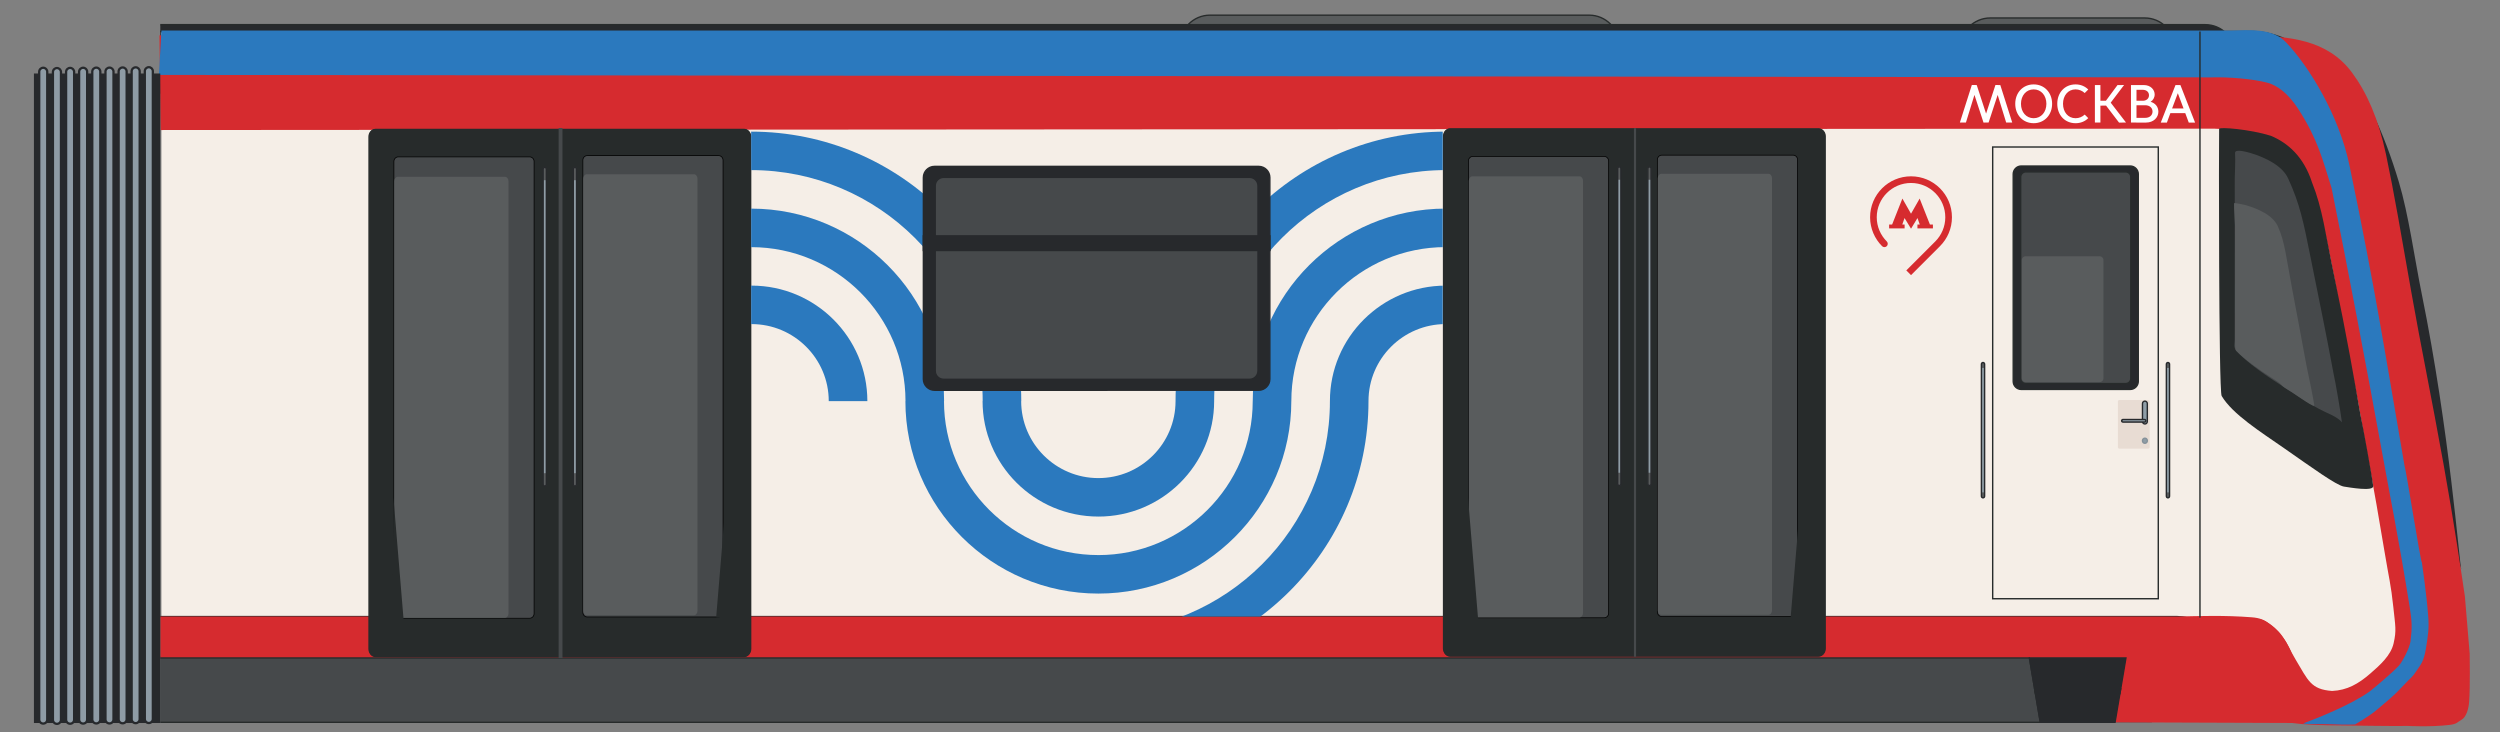 <?xml version="1.0" encoding="UTF-8"?> <svg xmlns="http://www.w3.org/2000/svg" xmlns:xlink="http://www.w3.org/1999/xlink" version="1.1" id="Слой_2_1_" x="0px" y="0px" width="3257.349px" height="953.809px" viewBox="-509.824 2345.605 3257.349 953.809" xml:space="preserve"><rect x="-509.824" y="2345.605" width="3257.349" height="953.809" fill="#808080" stroke="none"/> <g id="Слой_4"> <path fill="#595C5D" d="M1599.898,2404.49L1599.898,2404.49c0,21.513-17.605,39.119-39.138,39.119h-494.067 c-21.514,0-39.118-17.605-39.118-39.119l0,0c0-21.532,17.604-39.139,39.118-39.139h494.067 C1582.293,2365.351,1599.898,2382.958,1599.898,2404.49z"></path> <path fill="#272B2B" d="M1589.057,2376.213c7.241,7.259,11.756,17.262,11.756,28.276c0,10.994-4.516,20.998-11.756,28.258 c-7.261,7.26-17.283,11.756-28.296,11.756h-494.067c-11.013,0-21.018-4.497-28.277-11.756c-7.259-7.26-11.757-17.264-11.757-28.258 c0-11.014,4.498-21.017,11.757-28.276c7.259-7.26,17.264-11.757,28.277-11.757h494.067 C1571.774,2364.456,1581.796,2368.953,1589.057,2376.213z M1039.712,2377.47c-6.918,6.936-11.224,16.501-11.224,27.02 c0,10.518,4.307,20.064,11.224,27c6.936,6.917,16.481,11.223,26.98,11.223h494.067c10.52,0,20.065-4.306,26.982-11.223 c6.936-6.937,11.224-16.483,11.224-27c0-10.518-4.288-20.083-11.224-27.02c-6.915-6.917-16.46-11.223-26.982-11.223h-494.067 C1056.196,2366.247,1046.648,2370.554,1039.712,2377.47z"></path> <path fill="#595C5D" d="M2323.745,2408.148L2323.745,2408.148c0,21.532-17.607,39.138-39.119,39.138h-201.273 c-21.514,0-39.119-17.605-39.119-39.138l0,0c0-21.515,17.605-39.119,39.119-39.119h201.273 C2306.138,2369.029,2323.745,2386.635,2323.745,2408.148z"></path> <path fill="#272B2B" d="M2312.903,2379.872c7.26,7.259,11.756,17.263,11.756,28.276c0,11.011-4.496,21.034-11.756,28.275 c-7.26,7.259-17.264,11.775-28.277,11.775h-201.273c-11.013,0-21.015-4.516-28.276-11.775 c-7.259-7.241-11.757-17.265-11.757-28.275c0-11.014,4.498-21.018,11.757-28.276c7.261-7.261,17.264-11.758,28.276-11.758h201.273 C2295.639,2368.114,2305.643,2372.611,2312.903,2379.872z M2056.371,2381.168c-6.917,6.914-11.223,16.481-11.223,26.981 c0,10.517,4.306,20.063,11.223,26.981c6.917,6.936,16.482,11.223,26.981,11.223h201.273c10.499,0,20.064-4.288,26.981-11.223 c6.917-6.917,11.223-16.464,11.223-26.981c0-10.5-4.306-20.065-11.223-26.981c-6.917-6.918-16.482-11.225-26.981-11.225h-201.273 C2072.853,2369.943,2063.288,2374.25,2056.371,2381.168z"></path> <path fill="#27292C" d="M2402.574,2416.855c0,21.535-17.607,39.138-39.12,39.138H-300.97v-78.257h2664.424 C2384.966,2377.736,2402.574,2395.344,2402.574,2416.855z"></path> <path fill="#272B2B" d="M2391.731,2388.581c7.259,7.26,11.757,17.263,11.757,28.277c0,11.013-4.498,21.036-11.757,28.295 c-7.26,7.241-17.263,11.756-28.277,11.756c-884.344,0-1774.498,7.051-2664.424,10.824v-12.672h2664.424 c10.5,0,20.046-4.288,26.981-11.223c6.918-6.915,11.224-16.462,11.224-26.982c0-10.499-4.306-20.045-11.224-26.981 c-6.938-6.917-16.481-11.223-26.981-11.223H-300.97v-1.83h2664.424C2374.468,2376.822,2384.472,2381.32,2391.731,2388.581z"></path> </g> <g id="Слой_1_2_"> <path fill="#F5EEE7" d="M2428.05,2387.761H-299.502v762.28H2327.67c59.667,1.584,91.954,81.277,160.884,107.758 c33.827,12.998,100.556-37.26,136.825-17.706c16.33-16.54,29.991-35.386,40.51-56.936c3.144-22.867,4.936-45.124,5.469-66.788 C2662.193,2941.638,2630.181,2396.049,2428.05,2387.761z M2621.092,3244.626c2.134-1.124,3.621-2.609,4.289-4.533 L2621.092,3244.626z"></path> <path fill="#272B2B" d="M2668.976,3115.303c-4.573-87.346-14.862-267.354-49.275-426.574 c-34.317-158.877-92.623-297.003-193.118-301.157H-300.968v-1.83h2727.589c101.618,4.153,160.383,142.965,194.872,302.604 c34.431,159.336,44.74,339.479,49.312,426.88v0.078c-0.266,10.879-0.857,21.874-1.752,32.982 c-0.915,11.131-2.153,22.407-3.735,33.898l-0.02,0.15l-0.057,0.116c-5.278,10.822-11.337,20.958-18.14,30.468 c-6.766,9.471-14.252,18.312-22.408,26.562c-0.363,1.011-0.955,1.906-1.716,2.705c-0.782,0.819-1.772,1.525-2.936,2.135 l-4.859,2.553l-6.894,7.576c-27.424-14.744-79.29,9.128-107.287,0.858c-27.794-8.212-30.318-51.638-54.809-58.946 c-49.465-14.768-75.612-45.334-119.99-46.514H-300.969v-1.833h2627.21c44.549,1.185,70.353,33.519,119.952,48.347 c23.903,7.132,37.994,51.974,65.596,58.946c29.455,7.438,69.812-16.681,98.161-1.411l16.189-18.59l-0.038,0.113 c7.031-7.393,13.547-15.222,19.493-23.552c6.727-9.394,12.709-19.416,17.93-30.087c1.565-11.356,2.803-22.561,3.699-33.649 C2668.118,3137.006,2668.709,3126.067,2668.976,3115.303L2668.976,3115.303z"></path> <path fill="#27292C" d="M2434.586,2416.144c73.189,201.177,189.31,469.998,262.479,671.155 c-2.359-6.511-15.254-180.771-51.456-358.529c-9.326-45.787-17.165-103.75-29.877-146.066 C2576.548,2452.275,2516.894,2368.187,2434.586,2416.144L2434.586,2416.144z"></path> <path display="none" fill="#010101" d="M2434.701,2407.978c36.489,100.378,76.885,221.186,117.261,342.01 c39.69,118.729,79.381,237.478,115.395,336.847c-0.153-5.642-0.153-14.557-0.172-26.237c-0.095-76.37-0.364-271.318-35.785-429.033 C2600.437,2493.799,2542.663,2384.502,2434.701,2407.978L2434.701,2407.978z M2633.172,2631.162 c35.48,157.907,35.747,353.006,35.842,429.436c0.019,19.245,0.039,30.924,0.553,32.353l-1.715,0.63 c-36.584-100.569-77.112-221.795-117.624-343.021c-40.51-121.168-81.001-242.357-117.605-342.944l-0.36-0.991l1.027-0.211 C2543.273,2381.701,2601.923,2491.989,2633.172,2631.162L2633.172,2631.162z M2667.852,3093.58l1.715-0.631L2667.852,3093.58z"></path> <path fill="#D62B2F" d="M2681.464,3290.162c10.381-1.234,10.114-3.54,15.766-6.639c6.509-3.569,9.43-14.646,10.088-23.54 c1.476-19.914,0.7-62.759,0.7-62.759l-6.232-74.441c-5.902-39.832-14.259-96.806-27.661-171.502 c-16.171-90.127-30.04-156.299-41.896-223.727c-13.277-75.514-22.842-131.838-33.344-181.238 c-9.807-46.128-24.717-79.826-44.259-106.22c-32.568-43.992-83.585-46.595-129.15-48.462H-302.075l1.487,123.399l2667.685-1.817 c19.094-0.472,67.977,3.978,86.472,13.184c3.997,1.99,16.739,9.733,19.547,12.909c30.981,35.038,43.89,92.204,58.273,167.443 c5.187,27.131,13.278,76.346,26.556,139.414c7.715,36.646,10.693,60.313,17.149,94.049c8.431,44.047,15.117,82.825,22.13,125.03 c5.494,33.065,8.356,43.003,11.215,70.573c2.667,25.717,4.433,30.761,0.435,48.127c-3.642,15.823-17.752,28.284-30.204,39.123 c-15.64,13.618-30.408,21.948-49.89,22.808c-28.095-1.966-31.377-14.107-47.578-40.939c-7.745-12.724-8.298-17.704-17.704-30.981 c-11.052-15.601-31.516-25.426-30.428-19.916c4.586,23.235-116.723,134.464,90.756,136.557 c34.896,0.351,85.935,1.289,103.523,0.867C2627.353,3291.464,2657.086,3293.053,2681.464,3290.162z"></path> <path fill="#272B2B" d="M2381.551,2513.428c-0.369,13.646-0.64,341.405,3.313,348.08c14.137,23.861,51.084,46.986,81.322,68.045 c36.071,25.121,68.288,48.594,78.063,50.062c6.98,1.047,38.779,6.735,38.039-0.671c-1.107-11.064-13.278-77.453-16.597-92.943 c-9.128-52.278-17.306-99.639-33.748-178.693c-12.306-59.168-15.616-89.778-29.321-123.924 c-10.87-33.713-31.534-51.635-53.663-60.855C2421.551,2513.928,2381.621,2510.82,2381.551,2513.428z"></path> <path display="none" fill="#D62B2F" d="M3300.944,4086.35c-4.859-91.291-15.777-268.727-50.21-424.612 c-34.507-156.208-92.586-290.755-191.745-294.851H331.437v-1.83h2727.59c38.383,8.438,81.992,18.917,110.303,57.122 c40.759,55.002,67.198,147.907,87.663,240.54c14.589,66.058,31.232,143.142,37.793,208.453c9,89.602,5.256,163.581,8.045,216.208 l0.076,1.313l-1.258-0.381c-0.572-0.168-1.238-0.168-1.887-0.149c-1.715,0.056-3.43,0.095-5.068-2.174 c-37.689-52.343-62.613-161.163-88.489-274.119c-40.205-175.606-82.735-361.257-178.542-358.895l-2696.226,0.021v-1.852 l2696.207,0.02c97.292-2.382,139.978,184.01,180.352,360.285c25.819,112.804,50.704,221.434,88.185,273.471 c1.086,1.488,2.305,1.447,3.525,1.43C3300.125,4086.331,3300.524,4086.312,3300.944,4086.35L3300.944,4086.35z"></path> <path fill="#2B79BE" d="M2645.783,3078.559c-1.696,0-20.993-123.446-22.556-125.617c-23.235-133.881-37.62-228.485-71.92-392.241 c-13.521-64.553-52.231-128.135-82.63-160.012c-17.989-18.864-48.259-15.877-71.925-15.289H-299.455l-3.361,57.81l2675.367,3.218 c20.75-0.674,53.743,2.021,72,7c12.521,3.415,26.712,13.485,40,34c25.956,40.074,31.958,66.83,43.52,103.147 c19.363,95.155,48.656,249.794,64.728,338.576c11.619,64.176,22.77,118.179,37.04,207.37c2.95,18.44,3.319,26.555,1.106,44.628 c-1.027,8.387-10.57,26.706-15.121,31.719c-7.761,8.54-30.819,27.925-37.988,33.562c-24.342,17.704-72.399,36.629-85.566,41.241 c-6.242,2.187,25.015,1.082,36.511,1.66c18.256,0.831,29.923,0.203,29.923,0.203s19.262-11.236,28.287-19.039 c13.977-12.085,20.695-16.554,34.729-31.782c11.15-12.1,10.919-9.586,17.34-19.576c4.833-7.519,9.112-10.412,12.171-29.874 c2.329-14.817,4.271-25.332,2.582-42.784C2651.968,3121.029,2645.783,3078.559,2645.783,3078.559z"></path> <path fill="none" d="M2407.295,2569.046c-6.268,1.027-12.194,8.955-12.194,15.756c-0.056,57.566-0.114,112.194-0.114,169.759 c0,31.079,98.779,77.21,113.204,79.001c16.025,1.981,10.003-25.972,8.765-35.117c-6.593-48.78-40.529-156.211-58.269-201.407 c-7.584-19.284-31.152-25.779-48.282-27.954C2409.376,2568.95,2408.328,2568.874,2407.295,2569.046z"></path> <g> <path fill="#46494B" d="M2402.303,2545.026c0.704,9.674-0.36,27.07-0.36,32.539c-0.042,71.553-0.122,139.433-0.122,210.987 c0,5.097-1.983,9.376,2.346,14.243c13.642,15.333,39.989,33.389,63.659,48.354c28.237,17.853,33.319,22.862,61.108,35.575 c14.259,7.204,12.874,12.056,12.293,6.79c-0.866-7.861-8.189-51.229-10.787-62.235c-9.958-53.937-16.597-84.639-29.874-151.023 c-9.003-45.01-13.598-68.395-29.043-102.066c-7.485-16.314-28.421-26.951-48.959-33.191 C2421.405,2544.84,2401.82,2538.357,2402.303,2545.026z"></path> <path fill="#595C5D" d="M2400.99,2610.553c-0.208,7.023,1.293,25.188,1.293,29.149c-0.029,51.818,0.021,99.51,0.021,151.329 c0,3.69-0.185,9.957,1.59,11.779c10.367,10.648,28.959,24.179,46.101,35.017c20.449,12.93,5.761,6.545,25.678,18.349 c11.064,7.376,30.292,21.236,29.873,17.425c-0.627-5.694-8.076-42.646-9.958-50.616c-9.957-54.769-10.788-57.257-19.085-102.067 c-7.557-40.804-9.657-60.429-17.426-78.002c-6.163-17.349-27.937-25.446-42.32-29.873 C2415.915,2612.927,2401.03,2609.209,2400.99,2610.553z"></path> </g> <polygon fill="#46494B" points="-300.969,3200.644 2278.986,3200.644 2294.019,3286.736 -300.969,3286.736 "></polygon> <path fill="#D62B2F" d="M2507.639,3248.67c-31.761,42.912,7.652,16.319-15.37,39.001l-246.324-0.935l14.215-83.879h-62.899h-60.556 h-2.344H989.969H-300.97v-53.923h2627.173c29.813-0.702,62.454-1.808,97.861,0.958c10.818,0.842,16.712,3.567,22.683,8.298 c29.831,23.627,28.096,42.353,42.203,68.905L2507.639,3248.67z"></path> <path fill="#272B2B" d="M-300.969,3287.652v-1.83H2147.47l-13.89-82.05H-300.969v-1.827h2436.093 c4.82,28.562,9.66,57.146,14.519,85.707H-300.969L-300.969,3287.652z"></path> <path fill="#27292C" d="M2245.183,3285.82l13.891-82.05h-123.646l13.909,82.05H2245.183z M2133.447,3203.012l-0.174-1.066h127.97 c-4.858,28.562-9.699,57.126-14.518,85.707h-98.952L2133.447,3203.012L2133.447,3203.012z M2152.177,3282.698h90.147l13.052-75.609 h-116.252L2152.177,3282.698L2152.177,3282.698z M2136.953,3205.241h120.616c-4.592,26.429-9.146,52.856-13.701,79.286h-93.234 l-13.51-78.201L2136.953,3205.241z"></path> <path fill="#272B2B" d="M2254.405,3242.265l-1.353,8.078h-111.584l-1.372-8.078h113.223H2254.405z M2143.012,3248.495h108.478 l0.743-4.382h-109.963L2143.012,3248.495z"></path> <path fill="#27292C" d="M2245.945,3286.736l14.215-83.879h-62.899h-62.9l14.196,83.879H2245.945z M2151.415,3283.612h91.691 l13.356-77.439h-59.202h-59.221L2151.415,3283.612L2151.415,3283.612z"></path> <g> <polygon fill="#D62B2F" points="1971.768,2638.118 1968.739,2638.118 1971.673,2629.697 1980.115,2643.587 1988.555,2629.697 1991.508,2638.118 1988.479,2638.118 1988.479,2643.206 2008.658,2643.206 2008.658,2638.118 2004.752,2638.118 1991.375,2604.335 1980.115,2624.075 1968.872,2604.335 1955.496,2638.118 1951.59,2638.118 1951.59,2643.206 1971.768,2643.206 "></polygon> <path fill="#D62B2F" d="M2033.448,2628.667c0-29.459-23.876-53.334-53.315-53.334c-29.458,0-53.333,23.875-53.333,53.334 c0,14.691,5.983,28.048,15.586,37.653c0.8,0.818,1.886,1.294,3.105,1.294c2.381,0,4.326-1.943,4.326-4.344 c0-1.201-0.515-2.325-1.314-3.126c-8.022-8.021-13.035-19.188-13.035-31.476c0-24.619,20.025-44.663,44.663-44.663 c24.618,0,44.646,20.043,44.646,44.663c0,12.309-5.014,23.477-13.091,31.554l-37.709,37.709l6.136,6.155l37.747-37.747 C2027.484,2656.697,2033.448,2643.377,2033.448,2628.667L2033.448,2628.667z"></path> </g> <path fill="#FFFFFF" d="M2051.659,2505.296l11.029-35.834l0.14-0.009l11.735,35.854l6.627-0.023l11.743-35.813l0.139-0.008 l11.023,35.831l7.907,0.001l-15.565-48.887l-6.357-0.014l-12.104,37.088l-0.138,0.007l-12.125-37.083l-6.383-0.009l-15.575,48.9 L2051.659,2505.296L2051.659,2505.296z M2139.933,2506.124c13.838,0.009,24.031-10.544,24.022-25.256 c0.013-14.741-10.183-25.304-24.015-25.289c-13.838-0.009-24.03,10.547-24.017,25.282 C2115.905,2495.578,2126.102,2506.142,2139.933,2506.124z M2139.944,2499.627c-9.796,0.013-16.542-8.011-16.562-18.764 c0.015-10.708,6.776-18.81,16.551-18.786c9.854,0,16.562,8.09,16.562,18.763C2156.49,2491.602,2149.771,2499.637,2139.944,2499.627 z M2194.549,2506.146c6.489-0.017,12.223-2.304,16.495-6.631l-4.612-4.623c-3.216,2.994-7.331,4.741-11.96,4.751 c-9.83-0.006-16.332-8.176-16.318-18.798c-0.016-10.614,6.477-18.763,16.326-18.788c4.608,0.023,8.751,1.829,11.96,4.765 l4.598-4.606c-4.268-4.256-9.993-6.63-16.489-6.642c-13.952-0.01-23.892,10.541-23.877,25.278 C2170.66,2495.595,2180.595,2506.138,2194.549,2506.146z M2219.694,2505.293l7.203,0.006l-0.008-22.051l7.396-0.013l16.845,22.084 l9.144-0.021l-19.963-25.921l17.386-22.972l-8.525,0.011l-15.096,20.459l-7.175-0.011l-0.008-20.442l-7.202-0.007 L2219.694,2505.293z M2266.709,2505.295l19.544,0.017c9.854,0.003,16.142-6.571,16.147-14.112 c-0.011-6.692-4.262-11.236-9.99-12.93l-0.007-0.141c2.992-1.724,5.176-5.367,5.176-9.49c-0.019-5.926-4.957-12.221-14.247-12.221 l-16.631,0.001L2266.709,2505.295z M2273.886,2476.873l0.025-14.237l8.299-0.011c4.409,0.016,7.97,2.668,7.967,7.13 s-3.559,7.117-7.958,7.127L2273.886,2476.873z M2273.894,2499.147l-0.002-16.402l11.466,0c5.505,0,9.423,3.3,9.429,8.24 c-0.013,4.888-3.923,8.167-9.428,8.167L2273.894,2499.147z M2313.506,2505.322l4.537-12.297l19.397-0.003l4.553,12.292l8.246,0.002 l-19.124-48.886l-6.385-0.009l-19.193,48.889L2313.506,2505.322z M2320.272,2486.94l7.42-19.757h0.113l7.404,19.751 L2320.272,2486.94z"></path> <polygon fill="#272B2B" points="2357.509,2386.655 2357.509,3150.324 2355.68,3150.324 2355.68,2386.655 "></polygon> <polygon fill="#F5EEE7" points="2302.289,3125.705 2086.516,3125.705 2086.516,2537.148 2302.289,2537.148 "></polygon> <path fill="#272B2B" d="M2302.289,2536.233h0.915v590.407h-217.603v-590.407H2302.289L2302.289,2536.233z M2087.448,2538.063 l-0.001,586.729h213.928v-586.729H2087.448L2087.448,2538.063z"></path> <path fill="#E8DCD3" d="M2291.027,2868.717v59.546c0,1.065-0.856,1.925-1.904,1.925h-37.557c-1.048,0-1.904-0.857-1.904-1.925 v-59.546c0-1.048,0.856-1.905,1.904-1.905h37.557C2290.17,2866.812,2291.027,2867.668,2291.027,2868.717z"></path> <path fill="#8F9DA6" d="M2075.997,2820.014v172.178c0,1.143-0.934,2.077-2.078,2.077l0,0c-1.142,0-2.076-0.935-2.076-2.077 v-172.178c0-1.145,0.936-2.095,2.076-2.095l0,0C2075.063,2817.918,2075.997,2818.867,2075.997,2820.014z"></path> <g> <g> <g> <g> <g> <defs> <path id="SVGID_1_" d="M2075.997,2820.014v172.178c0,1.143-0.934,2.077-2.078,2.077l0,0c-1.142,0-2.076-0.935-2.076-2.077 v-172.178c0-1.145,0.936-2.095,2.076-2.095l0,0C2075.063,2817.918,2075.997,2818.867,2075.997,2820.014z"></path> </defs> <clipPath id="SVGID_2_"> <use xlink:href="#SVGID_1_" overflow="visible"></use> </clipPath> <g clip-path="url(#SVGID_2_)"> <g> <g> <rect x="2056.904" y="2811.936" fill="#595C5D" width="33.994" height="13.088"></rect> <rect x="2056.904" y="2987.161" fill="#595C5D" width="33.994" height="13.09"></rect> </g> </g> </g> </g> </g> </g> </g> </g> <path fill="none" d="M2075.997,2820.014v172.178c0,1.143-0.934,2.077-2.078,2.077l0,0c-1.142,0-2.076-0.935-2.076-2.077v-172.178 c0-1.145,0.936-2.095,2.076-2.095l0,0C2075.063,2817.918,2075.997,2818.867,2075.997,2820.014z"></path> <path fill="#27292C" d="M2076.035,2817.897c0.553,0.533,0.896,1.275,0.896,2.114v172.178c0,0.817-0.343,1.562-0.896,2.115 c-0.534,0.531-1.296,0.875-2.116,0.875c-0.817,0-1.58-0.344-2.114-0.875c-0.552-0.553-0.896-1.298-0.896-2.115v-172.178 c0-0.835,0.344-1.582,0.896-2.133c0.534-0.534,1.297-0.876,2.114-0.876C2074.739,2817.002,2075.501,2817.346,2076.035,2817.897z M2073.919,2818.851c-0.322,0-0.609,0.133-0.817,0.343c-0.211,0.208-0.343,0.496-0.343,0.818v172.178 c0,0.303,0.133,0.607,0.343,0.819c0.208,0.208,0.495,0.339,0.817,0.339c0.324,0,0.611-0.133,0.82-0.339 c0.21-0.209,0.343-0.513,0.343-0.819v-172.178c0-0.323-0.135-0.608-0.343-0.818 C2074.531,2818.982,2074.244,2818.851,2073.919,2818.851L2073.919,2818.851z"></path> <path fill="#8F9DA6" d="M2316.98,2820.014v172.178c0,1.143-0.954,2.077-2.096,2.077l0,0c-1.144,0-2.077-0.935-2.077-2.077v-172.178 c0-1.145,0.934-2.095,2.077-2.095l0,0C2316.028,2817.918,2316.98,2818.867,2316.98,2820.014z"></path> <g> <g> <g> <g> <g> <defs> <path id="SVGID_3_" d="M2316.98,2820.014v172.178c0,1.143-0.954,2.077-2.096,2.077l0,0c-1.144,0-2.077-0.935-2.077-2.077 v-172.178c0-1.145,0.934-2.095,2.077-2.095l0,0C2316.028,2817.918,2316.98,2818.867,2316.98,2820.014z"></path> </defs> <clipPath id="SVGID_4_"> <use xlink:href="#SVGID_3_" overflow="visible"></use> </clipPath> <g clip-path="url(#SVGID_4_)"> <g> <g> <rect x="2297.868" y="2811.936" fill="#595C5D" width="33.994" height="13.088"></rect> <rect x="2297.868" y="2987.161" fill="#595C5D" width="33.994" height="13.09"></rect> </g> </g> </g> </g> </g> </g> </g> </g> <path fill="none" d="M2316.98,2820.014v172.178c0,1.143-0.954,2.077-2.096,2.077l0,0c-1.144,0-2.077-0.935-2.077-2.077v-172.178 c0-1.145,0.934-2.095,2.077-2.095l0,0C2316.028,2817.918,2316.98,2818.867,2316.98,2820.014z"></path> <path fill="#27292C" d="M2317.017,2817.897c0.534,0.533,0.875,1.275,0.875,2.114v172.178c0,0.817-0.341,1.562-0.875,2.115 c-0.553,0.531-1.295,0.875-2.133,0.875c-0.819,0-1.582-0.344-2.115-0.875c-0.534-0.553-0.876-1.298-0.876-2.115v-172.178 c0-0.835,0.342-1.582,0.876-2.133c0.534-0.534,1.296-0.876,2.115-0.876C2315.722,2817.002,2316.466,2817.346,2317.017,2817.897z M2314.884,2818.851c-0.305,0-0.609,0.133-0.819,0.343c-0.209,0.208-0.343,0.496-0.343,0.818v172.178 c0,0.303,0.133,0.607,0.343,0.819c0.208,0.208,0.514,0.339,0.819,0.339c0.322,0,0.608-0.133,0.818-0.339 c0.209-0.209,0.343-0.513,0.343-0.819v-172.178c0-0.323-0.134-0.608-0.343-0.818 C2315.494,2818.982,2315.208,2818.851,2314.884,2818.851L2314.884,2818.851z"></path> <path fill="#8F9DA6" d="M2287.998,2871.385v23.495c0,1.734-1.428,3.164-3.143,3.164l0,0c-1.734,0-3.164-1.43-3.164-3.164v-23.495 c0-1.735,1.43-3.144,3.164-3.144l0,0C2286.57,2868.241,2287.998,2869.649,2287.998,2871.385z"></path> <path fill="#27292C" d="M2287.713,2868.508c0.742,0.743,1.2,1.753,1.2,2.877v23.495c0,1.123-0.458,2.149-1.2,2.877 c-0.744,0.743-1.753,1.199-2.858,1.199c-1.125,0-2.134-0.456-2.877-1.199c-0.744-0.726-1.201-1.754-1.201-2.877v-23.495 c0-1.106,0.457-2.134,1.201-2.877c0.743-0.727,1.752-1.182,2.877-1.182C2285.959,2867.326,2286.989,2867.783,2287.713,2868.508z M2283.273,2869.804c-0.401,0.417-0.667,0.97-0.667,1.581v23.495c0,0.626,0.266,1.178,0.667,1.578 c0.399,0.401,0.953,0.667,1.581,0.667c0.61,0,1.162-0.264,1.563-0.667c0.399-0.397,0.667-0.95,0.667-1.578v-23.495 c0-0.609-0.249-1.162-0.667-1.581c-0.4-0.4-0.953-0.647-1.563-0.647C2284.226,2869.156,2283.672,2869.403,2283.273,2869.804z"></path> <path fill="#8F9DA6" d="M2256.197,2892.193h28.238c0.916,0,1.659,0.763,1.659,1.675l0,0c0,0.916-0.743,1.659-1.659,1.659h-28.238 c-0.915,0-1.659-0.743-1.659-1.659l0,0C2254.538,2892.954,2255.282,2892.191,2256.197,2892.193z"></path> <g> <g> <g> <g> <g> <defs> <path id="SVGID_5_" d="M2256.197,2892.193h28.238c0.916,0,1.659,0.763,1.659,1.675l0,0c0,0.916-0.743,1.659-1.659,1.659 h-28.238c-0.915,0-1.659-0.743-1.659-1.659l0,0C2254.538,2892.954,2255.282,2892.191,2256.197,2892.193z"></path> </defs> <clipPath id="SVGID_6_"> <use xlink:href="#SVGID_5_" overflow="visible"></use> </clipPath> <g clip-path="url(#SVGID_6_)"> <g> <g> <rect x="2253.466" y="2880.324" fill="#595C5D" width="2.344" height="27.134"></rect> <rect x="2284.83" y="2880.324" fill="#595C5D" width="2.342" height="27.134"></rect> </g> </g> </g> </g> </g> </g> </g> </g> <path fill="none" d="M2256.197,2892.193h28.238c0.916,0,1.659,0.763,1.659,1.675l0,0c0,0.916-0.743,1.659-1.659,1.659h-28.238 c-0.915,0-1.659-0.743-1.659-1.659l0,0C2254.538,2892.954,2255.282,2892.191,2256.197,2892.193z"></path> <path fill="#27292C" d="M2254.386,2892.035c0.458-0.475,1.106-0.761,1.811-0.761h28.238c0.704,0,1.354,0.286,1.809,0.761 c0.477,0.46,0.763,1.105,0.763,1.831c0,0.708-0.286,1.354-0.763,1.831c-0.456,0.457-1.106,0.746-1.809,0.746h-28.238 c-0.705,0-1.354-0.289-1.811-0.764c-0.476-0.459-0.762-1.105-0.762-1.812C2253.624,2893.145,2253.91,2892.497,2254.386,2892.035z M2255.664,2894.383c0.133,0.135,0.324,0.211,0.533,0.211h28.239c0.209,0,0.401-0.076,0.534-0.211 c0.133-0.132,0.209-0.323,0.209-0.515c0-0.208-0.076-0.398-0.209-0.532c-0.133-0.134-0.325-0.21-0.534-0.21h-28.239 c-0.209,0-0.4,0.076-0.533,0.21c-0.134,0.134-0.21,0.324-0.21,0.532C2255.454,2894.06,2255.53,2894.251,2255.664,2894.383z"></path> <path fill="#8F9DA6" d="M2287.998,2919.669v0.362c0,1.734-1.428,3.144-3.143,3.144l0,0c-1.734,0-3.164-1.409-3.164-3.144v-0.362 c0-1.733,1.43-3.163,3.164-3.163l0,0C2286.57,2916.506,2287.998,2917.936,2287.998,2919.669z"></path> <path fill="#859199" d="M2287.713,2916.791c0.742,0.725,1.2,1.754,1.2,2.878v0.362c0,1.124-0.458,2.135-1.2,2.877 c-0.744,0.743-1.753,1.201-2.858,1.201c-1.125,0-2.134-0.458-2.877-1.201c-0.744-0.742-1.201-1.753-1.201-2.877v-0.362 c0-1.124,0.457-2.133,1.201-2.878c0.743-0.743,1.752-1.199,2.877-1.199C2285.959,2915.592,2286.989,2916.048,2287.713,2916.791z M2283.273,2918.087c-0.401,0.399-0.648,0.951-0.648,1.578v0.364c0,0.607,0.248,1.178,0.648,1.58 c0.399,0.402,0.953,0.646,1.581,0.646c0.61,0,1.162-0.243,1.563-0.646c0.399-0.398,0.647-0.971,0.647-1.58v-0.364 c0-0.606-0.249-1.177-0.647-1.578c-0.4-0.402-0.953-0.647-1.563-0.647C2284.226,2917.439,2283.672,2917.687,2283.273,2918.087z"></path> <path stroke="#000000" stroke-width="6" stroke-miterlimit="10" d="M3138.458,3455.821"></path> <path stroke="#000000" stroke-width="6" stroke-miterlimit="10" d="M2952.53,2440.712"></path> </g> <g id="Слой_3_1_"> <path fill="#272B2B" d="M468.183,2522.66v669.938c0,5.082-3.829,9.246-8.519,9.246H-20.454c-4.688,0-8.519-4.164-8.519-9.246 V2522.66c0-5.1,3.83-9.264,8.519-9.264h480.118C464.352,2513.396,468.183,2517.562,468.183,2522.66z"></path> <path fill="#272B2B" d="M466.337,2516.599c1.713,1.837,2.782,4.398,2.782,7.206v667.309c0,2.788-1.067,5.347-2.782,7.204 c-1.715,1.838-4.06,2.994-6.669,2.994H-20.453c-2.594,0-4.955-1.156-6.671-2.994c-1.694-1.857-2.764-4.416-2.764-7.204v-667.311 c0-2.808,1.069-5.368,2.764-7.207c1.716-1.856,4.077-3.012,6.671-3.012h480.121 C462.278,2513.583,464.622,2514.739,466.337,2516.599z M-20.451,2515.565c-2.097,0-3.982,0.93-5.354,2.417 c-1.372,1.486-2.229,3.552-2.229,5.823v667.309c0,2.25,0.857,4.314,2.229,5.803c1.372,1.485,3.258,2.412,5.354,2.412h480.119 c2.096,0,4.001-0.925,5.374-2.412c1.369-1.488,2.228-3.553,2.228-5.803v-667.311c0-2.269-0.857-4.335-2.228-5.822 c-1.374-1.485-3.278-2.415-5.374-2.415H-20.451L-20.451,2515.565z"></path> <line fill="none" stroke="#46494B" stroke-width="5" stroke-miterlimit="10" x1="220.53" y1="3203.051" x2="220.53" y2="2512.481"></line> <path fill="#46494B" stroke="#010101" stroke-miterlimit="10" d="M432.28,2554.388v589.031c0,3.317-2.573,6.05-5.694,6.05H255.244 c-3.119,0-5.667-2.732-5.667-6.05v-589.031c0-3.318,2.546-6.026,5.667-6.026h171.342 C429.706,2548.362,432.28,2551.069,432.28,2554.388z"></path> <path fill="#46494B" stroke="#010101" stroke-miterlimit="10" d="M186.078,2556.038v589.032c0,3.318-2.572,6.054-5.692,6.054H9.043 c-3.121,0-5.667-2.735-5.667-6.054v-589.03c0-3.315,2.546-6.024,5.667-6.024h171.342 C183.504,2550.016,186.078,2552.722,186.078,2556.038z"></path> <path fill="#8F9DA6" d="M239.279,2563.643c1.143,0,2.077,0.953,2.077,2.096v411.025c0,1.146-0.937,2.077-2.077,2.077l0,0 c-1.143,0-2.094-0.932-2.094-2.077v-411.025C237.185,2564.598,238.136,2563.643,239.279,2563.643L239.279,2563.643 L239.279,2563.643z"></path> <g> <g> <g> <g> <g> <defs> <path id="SVGID_7_" d="M239.279,2563.643c1.143,0,2.077,0.953,2.077,2.096v411.025c0,1.146-0.937,2.077-2.077,2.077l0,0 c-1.143,0-2.094-0.932-2.094-2.077v-411.025C237.185,2564.598,238.136,2563.643,239.279,2563.643L239.279,2563.643 L239.279,2563.643z"></path> </defs> <clipPath id="SVGID_8_"> <use xlink:href="#SVGID_7_" overflow="visible"></use> </clipPath> <g clip-path="url(#SVGID_8_)"> <g> <g> <rect x="222.247" y="2549.543" fill="#595C5D" width="33.991" height="30.849"></rect> <rect x="222.247" y="2962.113" fill="#595C5D" width="33.991" height="30.85"></rect> </g> </g> </g> </g> </g> </g> </g> </g> <path fill="none" d="M239.279,2563.643c1.143,0,2.077,0.953,2.077,2.096v411.025c0,1.146-0.937,2.077-2.077,2.077l0,0 c-1.143,0-2.094-0.932-2.094-2.077v-411.025C237.185,2564.598,238.136,2563.643,239.279,2563.643L239.279,2563.643 L239.279,2563.643z"></path> <path fill="#27292C" d="M239.279,2562.729c0.82,0,1.562,0.344,2.117,0.895c0.533,0.537,0.875,1.298,0.875,2.116v411.023 c0,0.819-0.343,1.58-0.875,2.116c-0.554,0.535-1.298,0.876-2.117,0.876c-0.839,0-1.581-0.341-2.134-0.876 c-0.533-0.536-0.876-1.297-0.876-2.116v-411.025c0-0.836,0.343-1.58,0.895-2.116 C237.698,2563.072,238.438,2562.729,239.279,2562.729L239.279,2562.729z M239.279,2564.577c-0.323,0-0.631,0.136-0.841,0.344 c-0.21,0.209-0.342,0.494-0.342,0.818v411.025c0,0.322,0.132,0.609,0.342,0.819c0.229,0.209,0.518,0.342,0.841,0.342 c0.301,0,0.609-0.133,0.818-0.342c0.208-0.208,0.343-0.495,0.343-0.819v-411.027c0-0.323-0.136-0.608-0.343-0.818 S239.584,2564.577,239.279,2564.577L239.279,2564.577z"></path> <path fill="#8F9DA6" d="M199.951,2563.643c1.143,0,2.077,0.953,2.077,2.096v411.025c0,1.146-0.935,2.077-2.077,2.077l0,0 c-1.143,0-2.096-0.932-2.096-2.077v-411.025C197.855,2564.598,198.808,2563.643,199.951,2563.643L199.951,2563.643 L199.951,2563.643z"></path> <g> <g> <g> <g> <g> <defs> <path id="SVGID_9_" d="M199.951,2563.643c1.143,0,2.077,0.953,2.077,2.096v411.025c0,1.146-0.935,2.077-2.077,2.077l0,0 c-1.143,0-2.096-0.932-2.096-2.077v-411.025C197.855,2564.598,198.808,2563.643,199.951,2563.643L199.951,2563.643 L199.951,2563.643z"></path> </defs> <clipPath id="SVGID_10_"> <use xlink:href="#SVGID_9_" overflow="visible"></use> </clipPath> <g clip-path="url(#SVGID_10_)"> <g> <g> <rect x="182.917" y="2549.543" fill="#595C5D" width="33.992" height="30.849"></rect> <rect x="182.917" y="2962.113" fill="#595C5D" width="33.992" height="30.85"></rect> </g> </g> </g> </g> </g> </g> </g> </g> <path fill="none" d="M199.951,2563.643c1.143,0,2.077,0.953,2.077,2.096v411.025c0,1.146-0.935,2.077-2.077,2.077l0,0 c-1.143,0-2.096-0.932-2.096-2.077v-411.025C197.855,2564.598,198.808,2563.643,199.951,2563.643L199.951,2563.643 L199.951,2563.643z"></path> <path fill="#27292C" d="M202.063,2563.623c0.534,0.537,0.876,1.298,0.876,2.116v411.023c0,0.819-0.342,1.563-0.876,2.116 c-0.534,0.535-1.294,0.876-2.113,0.876c-0.838,0-1.582-0.341-2.116-0.876c-0.551-0.536-0.896-1.297-0.896-2.116v-411.025 c0-0.836,0.345-1.58,0.896-2.116c0.534-0.549,1.296-0.893,2.116-0.893C200.769,2562.729,201.513,2563.072,202.063,2563.623z M199.951,2564.577c-0.324,0-0.61,0.136-0.819,0.344c-0.21,0.209-0.343,0.494-0.343,0.818v411.025c0,0.322,0.134,0.609,0.343,0.819 c0.208,0.209,0.496,0.342,0.819,0.342c0.323,0,0.609-0.135,0.818-0.342c0.21-0.208,0.342-0.495,0.342-0.819v-411.027 c0-0.323-0.133-0.608-0.342-0.818C200.561,2564.71,200.273,2564.577,199.951,2564.577L199.951,2564.577z"></path> <path fill="#595C5D" d="M152.728,2581.721v563.063c0,3.171-2.096,5.786-4.638,5.786H8.527c-2.541,0-4.615-2.615-4.615-5.786 v-563.063c0-3.172,2.072-5.759,4.615-5.759H148.09C150.631,2575.962,152.728,2578.549,152.728,2581.721z"></path> <polygon fill="#272B2B" points="438.238,3151.592 423.301,3149.933 436.579,2990.589 "></polygon> <polygon fill="#272B2B" points="1.165,3154.93 16.103,3153.822 2.825,2993.924 "></polygon> <path fill="#595C5D" d="M398.942,2578.406v563.062c0,3.172-2.097,5.786-4.638,5.786H254.741c-2.541,0-4.615-2.614-4.615-5.786 v-563.062c0-3.172,2.074-5.759,4.615-5.759h139.564C396.846,2572.647,398.941,2575.234,398.942,2578.406z"></path> <path fill="#27292C" d="M2265.685,2561.9c5.792-0.001,10.538,4.744,10.538,10.536v270.043c0,5.793-4.742,10.537-10.538,10.537 h-141.898c-5.794,0-10.539-4.744-10.539-10.537v-270.043c0-5.792,4.744-10.536,10.539-10.536H2265.685L2265.685,2561.9z"></path> <path fill="#272B2B" d="M2265.685,2560.985c3.145,0,6.002,1.276,8.08,3.352c2.077,2.079,3.373,4.954,3.373,8.1v270.043 c0,3.144-1.296,6.021-3.373,8.098c-2.076,2.077-4.933,3.353-8.08,3.353h-141.898c-3.145,0-6.021-1.275-8.099-3.353 c-2.077-2.077-3.353-4.935-3.353-8.098v-270.043c0-3.146,1.276-6.021,3.353-8.098c2.077-2.076,4.955-3.354,8.099-3.354H2265.685 L2265.685,2560.985z M2123.787,2562.814c-2.649,0-5.05,1.087-6.803,2.82c-1.734,1.753-2.82,4.154-2.82,6.802v270.043 c0,2.647,1.086,5.048,2.82,6.802c1.753,1.736,4.153,2.822,6.803,2.822h141.898c2.65,0,5.05-1.086,6.786-2.822 c1.754-1.754,2.839-4.154,2.839-6.802v-270.041c0-2.647-1.085-5.048-2.839-6.802c-1.736-1.736-4.136-2.822-6.786-2.822H2123.787 L2123.787,2562.814z"></path> <path fill="#46494B" d="M2259.854,2569.56c3.639,0,6.612,2.974,6.612,6.613v262.572c0,3.639-2.973,6.628-6.612,6.628h-130.237 c-3.64,0-6.613-2.989-6.613-6.628v-262.572c0-3.639,2.973-6.613,6.613-6.613H2259.854L2259.854,2569.56z"></path> <path fill="#272B2B" d="M2259.854,2568.625c2.058,0,3.944,0.859,5.316,2.231c1.372,1.352,2.21,3.239,2.21,5.316v262.57 c0,2.078-0.838,3.965-2.21,5.336c-1.372,1.354-3.256,2.212-5.316,2.212h-130.237c-2.077,0-3.964-0.858-5.315-2.212 c-1.37-1.371-2.21-3.258-2.21-5.336V2576.17c0-2.078,0.839-3.963,2.21-5.316c1.351-1.37,3.237-2.229,5.315-2.229H2259.854 L2259.854,2568.625z M2125.597,2572.149c-1.03,1.032-1.678,2.46-1.678,4.023v262.572c0,1.561,0.647,2.992,1.678,4.02 c1.031,1.048,2.459,1.678,4.021,1.678h130.237c1.565,0,2.994-0.629,4.023-1.678c1.027-1.029,1.674-2.459,1.674-4.02v-262.572 c0-1.565-0.648-2.995-1.674-4.023c-1.032-1.045-2.461-1.674-4.023-1.674h-130.237 C2128.054,2570.475,2126.625,2571.104,2125.597,2572.149z"></path> <path fill="#595C5D" d="M2230.835,2684.441v154.131c0,2.689-2.211,4.898-4.917,4.898h-96.529c-2.706,0-4.898-2.211-4.898-4.898 v-154.131c0-2.708,2.192-4.917,4.898-4.917h96.529C2228.624,2679.523,2230.835,2681.733,2230.835,2684.441z"></path> <rect x="-464.684" y="2442.275" fill="#27292C" width="162.801" height="844.441"></rect> <path fill="#27292C" d="M-465.62,2441.361v846.291h164.65v-846.291h-163.735H-465.62z M-302.816,2443.209v842.593H-463.77v-842.593 H-302.816L-302.816,2443.209z"></path> <path fill="#8E9BA5" stroke="#27292C" stroke-width="3" stroke-miterlimit="10" d="M-321.146,2438.389v844.022 c0,1.43,0.589,2.746,1.543,3.699c0.953,0.952,2.267,1.542,3.695,1.542c1.449,0,2.744-0.59,3.697-1.542 c0.955-0.953,1.542-2.27,1.542-3.699v-844.021c0-1.449-0.587-2.745-1.542-3.719c-0.953-0.933-2.267-1.523-3.697-1.523v-0.001 c-1.429,0-2.742,0.592-3.695,1.524C-320.556,2435.625-321.146,2436.939-321.146,2438.389z"></path> <path fill="#8E9BA5" stroke="#27292C" stroke-width="3" stroke-miterlimit="10" d="M-338.296,2438.572v844.023 c0,1.432,0.59,2.745,1.544,3.699c0.952,0.951,2.267,1.544,3.696,1.544c1.45,0,2.743-0.593,3.696-1.544 c0.954-0.954,1.543-2.27,1.543-3.699v-844.021c0-1.448-0.589-2.743-1.543-3.718c-0.953-0.933-2.267-1.524-3.696-1.524l0,0 c-1.43,0-2.744,0.591-3.696,1.524C-337.705,2435.81-338.296,2437.124-338.296,2438.572z"></path> <path fill="#8E9BA5" stroke="#27292C" stroke-width="3" stroke-miterlimit="10" d="M-355.262,2438.757v844.025 c0,1.431,0.588,2.745,1.544,3.698c0.952,0.95,2.266,1.542,3.696,1.542c1.449,0,2.743-0.592,3.696-1.542 c0.955-0.953,1.542-2.27,1.542-3.698v-844.023c0-1.449-0.587-2.745-1.542-3.718c-0.953-0.934-2.268-1.524-3.696-1.524v-0.001 c-1.431,0-2.744,0.591-3.696,1.525C-354.672,2435.994-355.262,2437.309-355.262,2438.757z"></path> <path fill="#8E9BA5" stroke="#27292C" stroke-width="3" stroke-miterlimit="10" d="M-372.412,2438.941v844.023 c0,1.43,0.59,2.745,1.543,3.699c0.954,0.951,2.268,1.543,3.697,1.543c1.449,0,2.743-0.592,3.696-1.543 c0.955-0.954,1.543-2.271,1.543-3.699v-844.021c0-1.449-0.588-2.744-1.543-3.719c-0.953-0.934-2.268-1.524-3.696-1.524v0 c-1.43,0-2.743,0.591-3.697,1.524C-371.819,2436.179-372.412,2437.493-372.412,2438.941z"></path> <path fill="#8E9BA5" stroke="#27292C" stroke-width="3" stroke-miterlimit="10" d="M-389.599,2438.941v844.023 c0,1.43,0.591,2.745,1.543,3.699c0.952,0.951,2.267,1.543,3.696,1.543c1.451,0,2.743-0.592,3.699-1.543 c0.955-0.954,1.542-2.271,1.542-3.699v-844.021c0-1.448-0.587-2.744-1.542-3.718c-0.956-0.934-2.269-1.524-3.699-1.524v0 c-1.43,0-2.744,0.591-3.696,1.525C-389.008,2436.179-389.599,2437.493-389.599,2438.941z"></path> <path fill="#8E9BA5" stroke="#27292C" stroke-width="3" stroke-miterlimit="10" d="M-406.749,2439.126v844.022 c0,1.432,0.591,2.744,1.543,3.7c0.954,0.952,2.268,1.542,3.696,1.542c1.452,0,2.743-0.59,3.699-1.542 c0.955-0.954,1.543-2.271,1.543-3.7v-844.021c0-1.448-0.588-2.744-1.543-3.718c-0.956-0.934-2.27-1.524-3.699-1.524v-0.001 c-1.429,0-2.742,0.592-3.696,1.525C-406.158,2436.362-406.749,2437.677-406.749,2439.126z"></path> <path fill="#8E9BA5" stroke="#27292C" stroke-width="3" stroke-miterlimit="10" d="M-423.713,2439.31v844.023 c0,1.432,0.59,2.747,1.542,3.699c0.953,0.953,2.268,1.544,3.695,1.544c1.452,0,2.744-0.591,3.699-1.544 c0.955-0.952,1.543-2.27,1.543-3.699v-844.021c0-1.449-0.588-2.744-1.543-3.718c-0.955-0.933-2.27-1.523-3.699-1.523v-0.001 c-1.428,0-2.742,0.591-3.695,1.524C-423.124,2436.547-423.715,2437.862-423.713,2439.31z"></path> <path fill="#8E9BA5" stroke="#27292C" stroke-width="3" stroke-miterlimit="10" d="M-440.864,2439.494v844.023 c0,1.431,0.59,2.747,1.542,3.699c0.954,0.951,2.268,1.543,3.698,1.543c1.45,0,2.743-0.592,3.697-1.543 c0.954-0.952,1.543-2.269,1.543-3.699v-844.021c0-1.448-0.589-2.744-1.543-3.718c-0.954-0.934-2.269-1.524-3.697-1.524l0,0 c-1.431,0-2.744,0.591-3.698,1.524C-440.272,2436.731-440.864,2438.046-440.864,2439.494z"></path> <path fill="#8E9BA5" stroke="#27292C" stroke-width="3" stroke-miterlimit="10" d="M-458.752,2439.126v844.022 c0,1.432,0.592,2.744,1.544,3.7c0.952,0.952,2.267,1.542,3.696,1.542c1.451,0,2.743-0.59,3.698-1.542 c0.955-0.954,1.543-2.271,1.543-3.7v-844.021c0-1.448-0.588-2.744-1.543-3.718c-0.955-0.934-2.269-1.524-3.698-1.524v-0.001 c-1.43,0-2.744,0.592-3.696,1.525C-458.161,2436.362-458.752,2437.677-458.752,2439.126z"></path> <g> <path fill="#272B2B" d="M1868.229,2522.078v669.936c0,5.081-3.83,9.248-8.518,9.248h-480.121c-4.688,0-8.517-4.167-8.517-9.248 v-669.936c0-5.1,3.829-9.268,8.517-9.268h480.121C1864.399,2512.811,1868.229,2516.978,1868.229,2522.078z"></path> <path fill="#272B2B" d="M1866.384,2516.014c1.713,1.838,2.781,4.399,2.781,7.207v667.311c0,2.785-1.066,5.346-2.781,7.203 c-1.715,1.838-4.06,2.993-6.67,2.993h-480.119c-2.593,0-4.954-1.155-6.67-2.993c-1.696-1.856-2.764-4.419-2.764-7.203V2523.22 c0-2.808,1.069-5.368,2.764-7.206c1.715-1.859,4.077-3.015,6.67-3.015h480.119 C1862.325,2512.999,1864.669,2514.154,1866.384,2516.014z M1379.597,2514.98c-2.096,0-3.983,0.93-5.355,2.418 c-1.371,1.485-2.229,3.551-2.229,5.822v667.311c0,2.248,0.857,4.312,2.229,5.799c1.374,1.486,3.259,2.417,5.355,2.417h480.12 c2.096,0,4.002-0.929,5.374-2.417c1.371-1.484,2.229-3.551,2.229-5.799V2523.22c0-2.271-0.858-4.335-2.229-5.822 c-1.374-1.485-3.279-2.417-5.374-2.417H1379.597L1379.597,2514.98z"></path> <rect x="1619.114" y="2512.569" fill="#46494B" width="2.766" height="688.773"></rect> <path fill="#46494B" stroke="#010101" stroke-miterlimit="10" d="M1832.326,2553.801v589.033c0,3.319-2.573,6.056-5.693,6.056 h-171.341c-3.121,0-5.666-2.736-5.666-6.056v-589.031c0-3.315,2.543-6.024,5.666-6.024h171.341 C1829.753,2547.779,1832.326,2550.486,1832.326,2553.801z"></path> <path fill="#46494B" stroke="#010101" stroke-miterlimit="10" d="M1586.125,2555.455v589.03c0,3.317-2.573,6.053-5.693,6.053 H1409.09c-3.118,0-5.666-2.735-5.666-6.053v-589.03c0-3.318,2.546-6.025,5.666-6.025h171.342 C1583.552,2549.43,1586.125,2552.137,1586.125,2555.455z"></path> <path fill="#8F9DA6" d="M1639.327,2563.059c1.143,0,2.076,0.951,2.076,2.095v411.027c0,1.145-0.933,2.077-2.076,2.077l0,0 c-1.144,0-2.097-0.933-2.097-2.077v-411.027C1637.23,2564.011,1638.183,2563.059,1639.327,2563.059L1639.327,2563.059 L1639.327,2563.059z"></path> <g> <g> <g> <g> <g> <defs> <path id="SVGID_11_" d="M1639.327,2563.059c1.143,0,2.076,0.951,2.076,2.095v411.027c0,1.145-0.933,2.077-2.076,2.077l0,0 c-1.144,0-2.097-0.933-2.097-2.077v-411.027C1637.23,2564.011,1638.183,2563.059,1639.327,2563.059L1639.327,2563.059 L1639.327,2563.059z"></path> </defs> <clipPath id="SVGID_12_"> <use xlink:href="#SVGID_11_" overflow="visible"></use> </clipPath> <g clip-path="url(#SVGID_12_)"> <g> <g> <rect x="1622.292" y="2548.958" fill="#595C5D" width="33.994" height="30.85"></rect> <rect x="1622.292" y="2961.528" fill="#595C5D" width="33.994" height="30.849"></rect> </g> </g> </g> </g> </g> </g> </g> </g> <path fill="none" d="M1639.327,2563.059c1.143,0,2.076,0.951,2.076,2.095v411.027c0,1.145-0.933,2.077-2.076,2.077l0,0 c-1.144,0-2.097-0.933-2.097-2.077v-411.027C1637.23,2564.011,1638.183,2563.059,1639.327,2563.059L1639.327,2563.059 L1639.327,2563.059z"></path> <path fill="#27292C" d="M1639.327,2562.143c0.818,0,1.562,0.344,2.114,0.897c0.534,0.533,0.878,1.295,0.878,2.114v411.026 c0,0.817-0.344,1.581-0.878,2.114c-0.552,0.534-1.296,0.876-2.114,0.876c-0.839,0-1.581-0.342-2.135-0.876 c-0.533-0.534-0.876-1.296-0.876-2.114v-411.027c0-0.838,0.343-1.581,0.896-2.114 C1637.746,2562.487,1638.488,2562.143,1639.327,2562.143L1639.327,2562.143z M1639.327,2563.99c-0.324,0-0.63,0.137-0.839,0.345 s-0.343,0.496-0.343,0.819v411.024c0,0.323,0.134,0.608,0.343,0.817c0.229,0.211,0.515,0.344,0.839,0.344 c0.302,0,0.609-0.133,0.818-0.344c0.21-0.207,0.344-0.494,0.344-0.817v-411.026c0-0.324-0.134-0.609-0.344-0.819 C1639.937,2564.123,1639.631,2563.99,1639.327,2563.99L1639.327,2563.99z"></path> <path fill="#8F9DA6" d="M1599.998,2563.059c1.145,0,2.076,0.951,2.076,2.095v411.027c0,1.145-0.934,2.077-2.076,2.077l0,0 c-1.142,0-2.096-0.933-2.096-2.077v-411.027C1597.902,2564.011,1598.855,2563.059,1599.998,2563.059L1599.998,2563.059 L1599.998,2563.059z"></path> <g> <g> <g> <g> <g> <defs> <path id="SVGID_13_" d="M1599.998,2563.059c1.145,0,2.076,0.951,2.076,2.095v411.027c0,1.145-0.934,2.077-2.076,2.077l0,0 c-1.142,0-2.096-0.933-2.096-2.077v-411.027C1597.902,2564.011,1598.855,2563.059,1599.998,2563.059L1599.998,2563.059 L1599.998,2563.059z"></path> </defs> <clipPath id="SVGID_14_"> <use xlink:href="#SVGID_13_" overflow="visible"></use> </clipPath> <g clip-path="url(#SVGID_14_)"> <g> <g> <rect x="1582.962" y="2548.958" fill="#595C5D" width="33.993" height="30.85"></rect> <rect x="1582.962" y="2961.528" fill="#595C5D" width="33.993" height="30.849"></rect> </g> </g> </g> </g> </g> </g> </g> </g> <path fill="none" d="M1599.998,2563.059c1.145,0,2.076,0.951,2.076,2.095v411.027c0,1.145-0.934,2.077-2.076,2.077l0,0 c-1.142,0-2.096-0.933-2.096-2.077v-411.027C1597.902,2564.011,1598.855,2563.059,1599.998,2563.059L1599.998,2563.059 L1599.998,2563.059z"></path> <path fill="#27292C" d="M1602.112,2563.04c0.535,0.533,0.877,1.295,0.877,2.114v411.026c0,0.817-0.342,1.562-0.877,2.114 c-0.533,0.534-1.295,0.876-2.114,0.876c-0.838,0-1.582-0.342-2.115-0.876c-0.553-0.534-0.896-1.296-0.896-2.114v-411.027 c0-0.838,0.343-1.581,0.896-2.114c0.533-0.552,1.294-0.896,2.115-0.896C1600.817,2562.143,1601.56,2562.487,1602.112,2563.04z M1599.998,2563.99c-0.324,0-0.609,0.137-0.82,0.345c-0.209,0.208-0.341,0.496-0.341,0.819v411.024 c0,0.323,0.134,0.608,0.341,0.817c0.211,0.211,0.496,0.344,0.82,0.344c0.324,0,0.607-0.133,0.819-0.344 c0.209-0.207,0.34-0.494,0.34-0.817v-411.026c0-0.324-0.132-0.609-0.34-0.819 C1600.607,2564.123,1600.322,2563.99,1599.998,2563.99L1599.998,2563.99z"></path> <path fill="#595C5D" d="M1552.774,2581.136v563.063c0,3.17-2.096,5.786-4.637,5.786h-139.563c-2.542,0-4.617-2.616-4.617-5.786 v-563.063c0-3.17,2.074-5.758,4.617-5.758h139.563C1550.678,2575.378,1552.774,2577.965,1552.774,2581.136z"></path> <polygon fill="#272B2B" points="1838.285,3151.01 1823.348,3149.349 1836.626,2990.004 "></polygon> <polygon fill="#272B2B" points="1401.212,3154.345 1416.15,3153.238 1402.872,2993.336 "></polygon> <path fill="#595C5D" d="M1798.988,2577.821v563.063c0,3.169-2.096,5.786-4.636,5.786h-139.564c-2.542,0-4.615-2.617-4.615-5.786 v-563.064c0-3.17,2.074-5.756,4.615-5.756h139.564C1796.894,2572.063,1798.988,2574.649,1798.988,2577.821z"></path> </g> </g> <g id="Слой_2_2_"> <g> <g> <g> <g> <g> <defs> <rect id="SVGID_15_" x="468.875" y="2517.103" width="901.095" height="631.833"></rect> </defs> <clipPath id="SVGID_16_"> <use xlink:href="#SVGID_15_" overflow="visible"></use> </clipPath> <g clip-path="url(#SVGID_16_)"> <g> <g> <path fill="#2B79BE" d="M921.276,3169.172v50.132c194.072,0,351.964-157.485,351.964-351.082 c0-55.354,45.137-100.361,100.587-100.361v-50.113c-83.168,0-150.844,67.473-150.844,150.475 C1222.984,3034.147,1087.629,3169.171,921.276,3169.172z"></path> <path fill="#2B79BE" d="M1072.139,2868.222h0.002c0-165.984,135.351-300.986,301.687-300.986v-50.133 c-194.07,0-351.981,157.506-351.981,351.119l0,0c0,55.295-45.099,100.304-100.57,100.304 c-55.452,0-100.552-44.987-100.57-100.304h0.133c0-193.594-157.914-351.119-351.966-351.119 c-194.089,0-351.982,157.525-351.982,351.119c0,110.594-90.214,200.606-201.1,200.606 c-110.903,0-201.12-89.994-201.12-200.606c0-110.65,90.235-200.607,201.12-200.607v-50.208 c-138.639,0-251.414,112.499-251.414,250.816c0,138.279,112.774,250.796,251.414,250.796 c138.601,0,251.396-112.517,251.396-250.796h-0.021c0-165.965,135.355-300.986,301.708-300.986 c166.335,0,301.669,135.002,301.689,300.966h-0.154c0,82.965,67.696,150.455,150.865,150.455v0.02 C1004.463,3018.676,1072.139,2951.166,1072.139,2868.222L1072.139,2868.222z"></path> <path fill="#2B79BE" d="M67.19,2868.262H16.915c0,55.277-45.118,100.264-100.551,100.264v0.039 c-55.45,0-100.569-45.007-100.589-100.305v-0.076c0-55.334,45.119-100.343,100.589-100.343v-50.113 c-83.188,0-150.863,67.473-150.845,150.456l0,0v0.076c0,82.965,67.657,150.475,150.826,150.456l0.019-0.019v0.019 C-0.468,3018.716,67.19,2951.187,67.19,2868.262z"></path> <polygon fill="#2B79BE" points="-335.623,2868.201 -335.623,2868.222 -335.623,2868.222 "></polygon> <path fill="#2B79BE" d="M468.949,2617.407l0.289,0.016c0,0,0.115-0.016,0.21-0.016H468.949z"></path> <path fill="#2B79BE" d="M-737.326,2567.235c166.373,0,301.727,135.021,301.729,300.948h-0.038l0.038,0.059 c0,193.559,157.872,351.084,351.962,351.084v0.016c194.108,0,351.963-157.543,351.963-351.1 c0-110.555,90.066-200.476,200.815-200.627c110.769,0.152,200.815,90.052,200.852,200.606h-0.132 c0,138.279,112.793,250.777,251.414,250.777s251.413-112.498,251.413-250.758h0.02 c0-110.67,90.217-200.685,201.119-200.685v-50.17c-138.637,0-251.413,112.518-251.413,250.854h-0.018 c0,110.609-90.235,200.605-201.12,200.605v-0.019c-110.883,0-201.102-89.977-201.139-200.587h0.132 c0-138.224-112.641-250.664-251.126-250.817c-138.505,0.154-251.09,112.612-251.09,250.817 c0,165.945-135.332,300.929-301.687,300.929v-0.02c-166.356,0-301.728-135.003-301.728-300.909h0.036l-0.036-0.06 c0-193.575-157.874-351.081-351.965-351.081c-194.072,0-351.966,157.508-351.966,351.081h50.275 C-1039.015,2702.256-903.683,2567.235-737.326,2567.235L-737.326,2567.235z"></path> <path fill="#2B79BE" d="M-737.307,2717.747v50.152c55.433,0,100.55,44.969,100.55,100.323 c0,55.316-45.118,100.304-100.55,100.304v50.133c83.167,0,150.823-67.472,150.844-150.437 C-586.483,2785.22-654.14,2717.747-737.307,2717.747z"></path> <polygon fill="#2B79BE" points="-586.463,2868.201 -586.463,2868.222 -586.463,2868.222 "></polygon> <path fill="#2B79BE" d="M318.604,2868.22h50.237c0-55.353,45.135-100.341,100.587-100.341s100.551,45.027,100.551,100.341 h50.313c0-82.981-67.695-150.473-150.864-150.473C386.261,2717.747,318.604,2785.22,318.604,2868.22z"></path> <path fill="#2B79BE" d="M-1189.841,3018.714v-50.151c-55.451,0-100.55-45.026-100.55-100.343l-0.037-0.019 c0-193.593-157.893-351.1-351.984-351.1c-194.09,0-351.965,157.509-351.965,351.08h50.275 c0-165.944,135.336-300.945,301.689-300.945v0.02c166.336,0,301.708,135.02,301.708,300.945l0.039,0.021 C-1340.666,2951.187-1273.008,3018.716-1189.841,3018.714z"></path> <path fill="#2B79BE" d="M-536.188,2868.222c-0.02,110.612-90.234,200.606-201.117,200.606v50.189 c138.598,0,251.393-112.517,251.412-250.798c-0.02-138.314-112.814-250.814-251.433-250.814 c-138.62,0-251.413,112.536-251.413,250.814h0.019c0,110.518-90.083,200.454-200.834,200.608 c-110.771-0.154-200.831-90.089-200.831-200.608l0.019-0.019c0-138.258-112.759-250.776-251.396-250.776 c-138.621,0-251.377,112.517-251.377,250.776l-0.078,0.019c0,110.518-90.062,200.454-200.83,200.608 c-110.753-0.154-200.837-90.089-200.837-200.608c0-193.611-158.54-351.118-352.61-351.118v50.134 c166.355,0,302.319,135.002,302.319,300.986c0,138.202,112.641,250.645,251.128,250.796 c138.521-0.151,251.109-112.613,251.109-250.796l0.094-0.021c0-110.589,90.177-200.604,201.08-200.604 c110.924,0,201.137,89.994,201.137,200.604l-0.035,0.021c0,138.202,112.641,250.644,251.107,250.796 c138.507-0.151,251.109-112.613,251.109-250.796l0,0c0-110.631,90.235-200.665,201.12-200.665 C-626.422,2667.557-536.208,2757.591-536.188,2868.222L-536.188,2868.222z"></path> <polygon fill="#2B79BE" points="-485.913,2868.201 -485.913,2868.222 -485.913,2868.222 "></polygon> <path fill="#2B79BE" d="M-1189.365,3119.018c0,0-0.074,0-0.19,0h-0.269H-1189.365z"></path> <path fill="#2B79BE" d="M-2647.495,2617.444l-0.17,50.147c110.921,0,201.94,90.034,201.94,200.625v0.021 c0,193.479,157.702,350.927,351.659,351.099c193.935-0.172,351.602-157.62,351.602-351.099v-0.06 c0-55.313,45.136-100.321,100.553-100.321c55.467,0,100.564,45.008,100.564,100.321l0.136,0.06 c0,193.573,157.872,351.118,351.966,351.118c194.07,0,351.924-157.545,351.924-351.118h-50.256 c0,165.964-135.334,300.983-301.67,300.983v-0.037c-166.375,0-301.729-134.98-301.729-300.944l-0.094-0.06 c0-82.963-67.66-150.492-150.826-150.492l-0.02,0.037v-0.037c-83.168,0-150.846,67.547-150.846,150.492l0.059,0.06 c0,165.964-135.336,300.985-301.669,300.985v-0.035c-166.359,0-301.063-134.984-301.063-300.948v-0.02 C-2395.434,2729.904-2508.856,2617.444-2647.495,2617.444L-2647.495,2617.444z"></path> </g> </g> </g> </g> </g> </g> </g> </g> <polygon fill="none" points="1369.97,2517.103 468.875,2517.103 468.875,3148.935 1369.97,3148.935 "></polygon> <path fill="#27292C" d="M1144.706,2576.935v262.631c0,7.979-6.553,14.537-14.574,14.537H707.835 c-8.023,0-14.575-6.556-14.575-14.537v-262.631c0-8.004,6.551-14.539,14.575-14.539h422.296 C1138.153,2562.396,1144.705,2568.931,1144.706,2576.935z"></path> <path fill="#27292C" d="M1130.132,2561.482c4.259,0,8.137,1.732,10.944,4.532c2.809,2.8,4.545,6.669,4.545,10.918v262.631 c0,4.247-1.737,8.115-4.545,10.897c-2.806,2.8-6.685,4.553-10.944,4.553H707.835c-4.259,0-8.139-1.753-10.945-4.553 c-2.806-2.782-4.547-6.65-4.547-10.897v-262.631c0-4.247,1.741-8.118,4.547-10.918c2.806-2.799,6.686-4.532,10.945-4.532H1130.132 L1130.132,2561.482z M707.835,2563.31c-3.764,0-7.163,1.544-9.646,4c-2.463,2.479-4.012,5.89-4.012,9.625v262.63 c0,3.733,1.547,7.146,4.012,9.602c2.483,2.476,5.884,4.001,9.646,4.001h422.296c3.744,0,7.163-1.523,9.647-4.001 c2.464-2.456,4.01-5.868,4.01-9.602v-262.63c0-3.734-1.546-7.146-4.01-9.625c-2.484-2.456-5.902-4-9.647-4H707.835L707.835,2563.31 z"></path> <path fill="#46494B" d="M1118.23,2576.667c6.056,0,11.022,4.954,11.022,10.995v241.173c0,6.043-4.966,10.996-11.022,10.996H719.735 c-6.077,0-11.023-4.953-11.023-10.996v-241.173c0-6.041,4.948-10.995,11.023-10.995H1118.23L1118.23,2576.667z"></path> <path fill="#27292C" d="M1126.673,2579.239c2.159,2.174,3.497,5.146,3.497,8.423v241.173c0,3.278-1.337,6.251-3.497,8.402 c-2.177,2.175-5.157,3.508-8.443,3.508H719.735c-3.288,0-6.286-1.333-8.445-3.508c-2.159-2.149-3.515-5.12-3.515-8.402v-241.173 c0-3.277,1.358-6.25,3.515-8.423c2.16-2.152,5.159-3.486,8.445-3.486h398.495 C1121.516,2575.752,1124.496,2577.088,1126.673,2579.239z M719.735,2577.582c-2.791,0-5.311,1.144-7.145,2.973 c-1.835,1.81-2.96,4.344-2.96,7.107v241.173c0,2.766,1.126,5.277,2.96,7.109c1.833,1.832,4.355,2.954,7.145,2.954h398.495 c2.791,0,5.311-1.122,7.145-2.954c1.817-1.832,2.962-4.346,2.962-7.109v-241.173c0-2.763-1.146-5.298-2.962-7.127 c-1.834-1.811-4.354-2.953-7.145-2.953H719.735L719.735,2577.582z"></path> <polygon fill="#27292C" points="1144.705,2671.979 693.261,2671.979 693.261,2652.922 1144.705,2652.922 "></polygon> <path fill="#27292C" d="M1145.62,2652.009v20.903H692.341v-20.903h452.364H1145.62z M694.177,2671.064h449.611v-17.226H694.177 V2671.064z"></path> </g> </svg> 